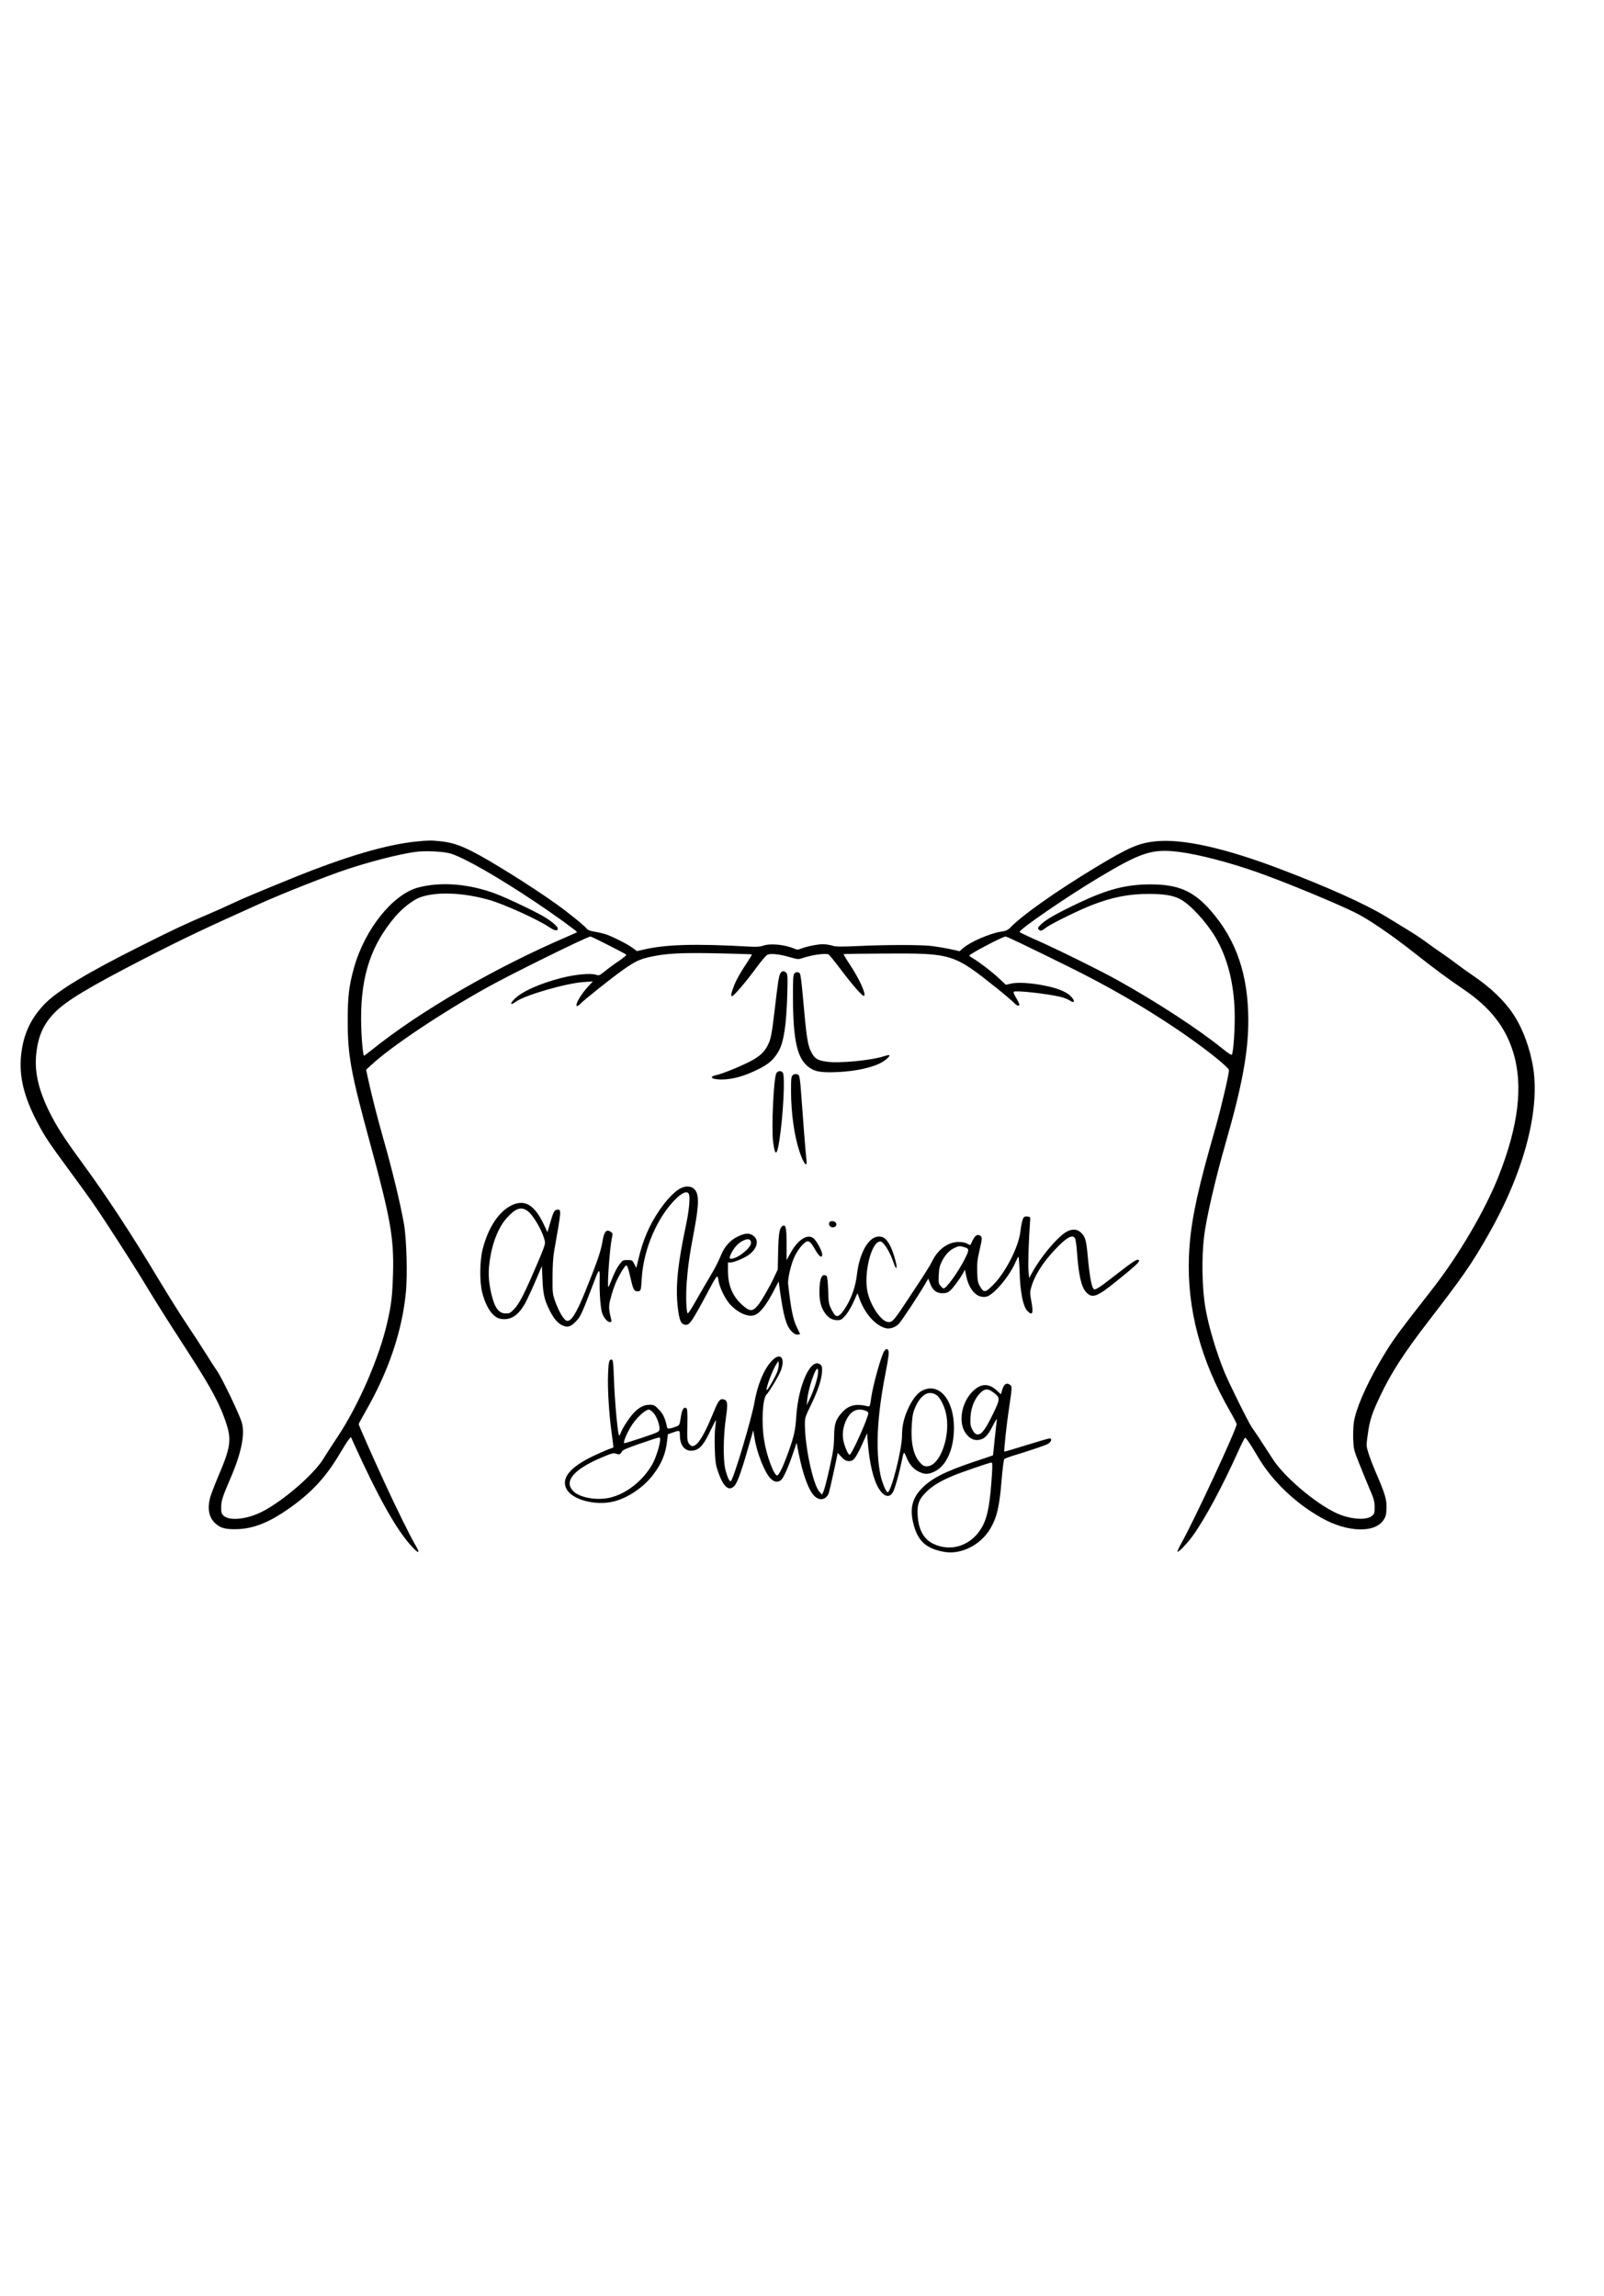 <?xml version="1.0" standalone="no"?>
<!DOCTYPE svg PUBLIC "-//W3C//DTD SVG 20010904//EN"
 "http://www.w3.org/TR/2001/REC-SVG-20010904/DTD/svg10.dtd">
<svg version="1.0" xmlns="http://www.w3.org/2000/svg"
 width="1668pt" height="2388pt" viewBox="0 0 1668 2388"
 preserveAspectRatio="xMidYMid meet">
<g transform="translate(0,2388) scale(0.1,-0.1)"
fill="#000000" stroke="none">
<path d="M4340 15129 c-315 -30 -744 -156 -1305 -384 -401 -164 -497 -204
-625 -264 -69 -33 -186 -85 -260 -116 -212 -90 -352 -155 -683 -322 -568 -284
-876 -471 -1008 -610 -141 -149 -216 -311 -239 -522 -24 -223 27 -438 172
-711 75 -142 118 -206 323 -485 229 -312 269 -369 397 -565 117 -178 340 -528
388 -610 72 -120 197 -321 290 -465 56 -88 143 -223 193 -300 220 -342 311
-514 372 -705 54 -168 41 -250 -86 -546 -37 -88 -75 -187 -84 -219 -31 -121
-12 -210 58 -272 50 -44 98 -58 202 -57 161 0 313 53 492 169 272 178 440 351
596 616 38 64 79 129 92 145 l24 29 27 -60 c247 -546 430 -875 583 -1053 93
-106 120 -111 60 -10 -51 85 -198 384 -322 653 -130 283 -267 593 -267 604 0
4 32 63 71 131 239 417 379 829 419 1233 19 181 8 561 -19 717 -41 229 -122
563 -221 910 -56 198 -104 386 -141 549 l-32 145 54 50 c207 192 727 540 1199
803 246 138 1048 533 1080 533 13 0 358 -175 373 -189 4 -4 -30 -33 -75 -64
-46 -30 -111 -78 -145 -106 -59 -47 -64 -50 -94 -39 -55 19 -220 4 -369 -35
-221 -58 -397 -137 -477 -214 -53 -52 -48 -74 8 -33 98 71 527 195 714 207
l90 6 -45 -49 c-80 -85 -143 -195 -121 -208 4 -3 21 8 37 25 39 41 329 272
444 353 120 85 176 112 285 135 163 36 323 44 700 36 193 -4 352 -9 354 -11 2
-2 -21 -41 -51 -86 -70 -105 -112 -180 -136 -243 -29 -77 -35 -105 -19 -105
18 0 149 154 254 298 47 64 97 123 111 131 33 18 124 9 237 -24 79 -23 88 -24
128 -10 102 34 234 53 272 39 9 -4 67 -75 129 -158 128 -169 230 -285 242
-273 22 21 -52 182 -158 340 -33 49 -57 91 -55 94 3 2 198 5 434 6 697 3 708
0 1168 -368 77 -62 153 -127 169 -144 31 -32 56 -40 56 -18 0 7 -15 39 -34 70
-21 35 -30 59 -24 63 23 15 334 -19 480 -52 37 -9 83 -26 102 -39 42 -29 58
-16 29 23 -44 60 -138 102 -298 133 -136 27 -278 35 -343 19 l-52 -12 -76 71
c-73 68 -202 167 -271 207 -18 10 -33 22 -33 26 0 15 347 198 377 198 14 0
201 -90 648 -310 421 -208 786 -419 1140 -658 271 -183 534 -391 535 -423 0
-40 -75 -365 -135 -579 -13 -47 -44 -157 -69 -245 -142 -508 -201 -812 -212
-1110 -22 -545 122 -1087 432 -1621 35 -61 64 -118 64 -126 0 -50 -448 -1014
-577 -1241 -24 -44 -42 -82 -38 -85 10 -10 104 89 164 173 123 172 306 512
462 860 37 82 71 151 76 152 9 3 58 -68 127 -187 148 -256 391 -491 671 -648
266 -149 551 -159 642 -21 23 35 29 55 31 119 5 89 -15 155 -108 370 -32 74
-68 168 -80 209 -23 73 -23 75 -6 197 19 141 43 216 131 401 113 237 248 446
498 770 365 474 446 591 619 893 366 638 541 1280 473 1735 -31 205 -109 418
-209 568 -93 140 -237 278 -416 399 -58 39 -141 99 -185 133 -44 33 -109 80
-145 104 -36 24 -104 72 -151 107 -47 35 -135 94 -195 130 -60 37 -161 99
-224 137 -221 135 -610 310 -1110 500 -577 219 -1015 316 -1293 287 -176 -18
-277 -62 -624 -271 -407 -246 -757 -493 -883 -622 -30 -31 -45 -38 -103 -47
-115 -18 -319 -107 -392 -171 l-36 -32 -97 22 c-53 11 -140 26 -192 32 -115
14 -465 14 -766 0 -185 -8 -228 -8 -269 4 -26 8 -70 15 -96 15 -56 0 -170 -23
-226 -45 -35 -14 -43 -14 -76 0 -100 42 -251 56 -322 29 -30 -10 -66 -13 -140
-9 -572 32 -875 23 -1106 -32 l-66 -15 -44 33 c-49 38 -208 118 -281 143 -26
8 -77 20 -114 26 -47 8 -72 17 -81 30 -20 29 -202 176 -328 265 -254 181 -688
452 -870 543 -130 65 -210 90 -320 102 -101 11 -124 11 -245 -1z m351 -128
c141 -44 491 -245 874 -501 188 -125 435 -304 435 -314 0 -2 -39 -21 -87 -41
-763 -327 -1545 -780 -2050 -1187 -40 -32 -75 -58 -77 -58 -13 0 -31 223 -31
390 0 448 106 764 355 1057 77 90 189 177 263 202 172 60 450 48 722 -31 150
-43 501 -203 612 -278 61 -41 93 -47 93 -16 0 21 -68 78 -150 126 -101 59
-384 193 -496 235 -278 104 -570 127 -807 64 -265 -72 -556 -437 -667 -838
-51 -185 -65 -300 -64 -556 0 -355 33 -534 234 -1271 212 -779 247 -979 237
-1349 -7 -234 -17 -322 -59 -505 -82 -365 -298 -863 -516 -1191 -60 -90 -125
-192 -146 -226 -98 -164 -424 -446 -642 -556 -156 -79 -338 -98 -399 -41 -21
20 -25 32 -25 83 0 73 11 107 105 326 110 259 146 452 106 571 -33 99 -208
462 -254 526 -23 33 -78 118 -122 189 -44 71 -132 206 -196 301 -64 95 -191
299 -284 453 -288 480 -538 862 -798 1218 -195 266 -269 382 -348 542 -112
230 -153 416 -131 604 21 183 76 302 192 421 120 122 356 264 925 557 427 219
619 310 1220 580 232 104 692 286 893 352 250 83 541 157 712 181 106 14 295
5 371 -19z m7569 19 c205 -26 529 -110 827 -216 293 -104 814 -320 1013 -419
138 -69 378 -234 615 -421 185 -147 361 -277 505 -374 272 -184 432 -386 514
-648 108 -344 59 -766 -151 -1297 -138 -349 -408 -811 -679 -1160 -60 -77
-166 -214 -237 -305 -161 -208 -223 -299 -327 -479 -143 -249 -240 -476 -261
-612 -6 -40 -9 -120 -7 -178 4 -99 8 -115 56 -236 28 -71 77 -191 108 -265 52
-119 58 -143 59 -203 0 -62 -2 -71 -27 -92 -50 -43 -184 -41 -317 6 -210 73
-585 380 -716 585 -104 162 -187 288 -217 329 -33 46 -233 449 -285 575 -83
202 -165 475 -197 663 -36 205 -42 519 -15 746 22 186 117 599 224 971 172
599 236 947 236 1275 0 478 -125 842 -394 1148 -177 201 -335 269 -622 269
-251 0 -441 -49 -735 -187 -228 -108 -344 -173 -397 -222 -39 -36 -44 -45 -33
-58 18 -22 32 -19 76 16 44 36 332 178 469 232 214 85 395 121 605 120 154 0
245 -15 320 -53 102 -52 266 -228 364 -389 136 -227 206 -512 206 -844 0 -158
-15 -358 -29 -385 -5 -8 -37 12 -101 64 -257 206 -665 473 -1085 708 -165 93
-644 330 -850 420 -93 41 -171 79 -172 83 -8 24 487 364 822 565 445 266 556
302 835 268z"/>
<path d="M8116 13758 c-16 -26 -26 -85 -61 -388 -29 -246 -38 -296 -72 -363
-34 -68 -86 -116 -178 -164 -107 -55 -291 -130 -355 -144 -98 -21 -33 -53 90
-45 105 8 207 38 336 101 117 57 167 100 220 191 54 91 82 274 91 594 5 186 4
207 -11 223 -24 23 -43 21 -60 -5z"/>
<path d="M8259 13753 c-11 -13 -14 -68 -13 -267 3 -435 46 -619 166 -706 57
-41 106 -52 228 -52 197 2 380 34 500 88 56 25 120 78 108 90 -3 3 -27 -2 -52
-10 -129 -44 -470 -77 -599 -58 -92 13 -122 30 -154 88 -45 80 -55 146 -98
632 -8 95 -20 182 -25 193 -13 23 -43 25 -61 2z"/>
<path d="M8072 12715 c-28 -61 -51 -578 -32 -715 20 -147 39 -142 64 15 41
261 62 679 36 710 -20 24 -55 18 -68 -10z"/>
<path d="M8239 12693 c-11 -12 -14 -53 -13 -167 1 -222 33 -456 86 -616 43
-133 86 -186 74 -92 -7 51 -39 466 -56 705 -5 82 -15 157 -20 168 -13 23 -53
25 -71 2z"/>
<path d="M7059 11511 c-61 -40 -136 -121 -203 -220 -104 -153 -169 -305 -216
-502 l-23 -96 -21 41 c-20 40 -23 41 -71 41 -47 0 -51 -2 -86 -49 -21 -27 -52
-88 -70 -135 -18 -47 -37 -90 -42 -96 -16 -17 13 402 35 504 11 49 10 55 -7
67 -49 36 -73 8 -91 -104 -15 -94 -59 -220 -179 -517 -95 -232 -148 -315 -193
-301 -30 10 -80 95 -116 194 -30 85 -31 91 -30 262 0 118 6 206 17 270 77 436
77 434 29 428 -29 -3 -38 -23 -80 -168 l-19 -65 -40 85 c-96 199 -195 258
-329 196 -136 -63 -249 -235 -306 -463 -29 -119 -32 -333 -4 -443 39 -156 111
-261 190 -276 110 -20 194 38 269 184 24 48 71 150 103 226 l59 139 6 -134 c7
-156 18 -206 63 -303 46 -99 89 -153 140 -178 58 -28 89 -19 147 41 47 49 59
75 195 432 45 119 53 119 50 -1 -3 -123 7 -279 23 -337 14 -51 56 -103 83
-103 16 0 19 5 15 23 -29 119 -29 142 -6 228 12 46 33 111 46 143 31 79 101
196 117 196 8 0 21 -37 36 -102 33 -148 42 -168 79 -168 36 0 37 4 45 138 16
267 132 564 296 760 101 121 182 164 196 106 11 -41 -3 -178 -31 -309 -89
-419 -112 -650 -86 -868 14 -119 31 -164 64 -172 58 -15 66 -3 299 433 22 40
43 70 47 67 5 -2 11 -25 14 -50 9 -61 66 -180 112 -233 78 -89 185 -141 254
-122 60 16 127 99 212 264 l46 89 12 -84 c38 -274 65 -371 118 -430 26 -28 43
-39 64 -39 16 0 29 2 29 5 0 2 -14 31 -30 64 -42 82 -64 187 -94 456 -7 53 32
217 69 291 38 78 104 154 133 154 24 0 43 -21 84 -95 37 -65 68 -84 68 -42 0
36 -60 146 -92 170 -61 46 -157 -14 -231 -144 l-47 -84 0 157 c0 173 -8 215
-39 199 -35 -19 -44 -69 -49 -265 l-4 -189 -38 -81 c-46 -99 -132 -248 -167
-290 -59 -71 -87 -69 -172 9 -97 91 -141 200 -141 352 l0 83 28 0 c35 1 133
41 184 76 89 62 115 150 57 198 -41 34 -88 34 -164 -3 -84 -39 -145 -110 -184
-211 -17 -43 -61 -130 -99 -192 -37 -62 -106 -180 -152 -261 -53 -95 -86 -144
-90 -135 -14 26 -19 185 -9 318 12 163 29 287 75 528 57 300 56 405 -4 452
-37 30 -98 26 -153 -9z m-1571 -227 c65 -50 163 -225 179 -320 4 -24 -16 -79
-86 -241 -129 -301 -179 -398 -231 -454 -42 -45 -50 -49 -91 -49 -73 0 -114
56 -149 202 -28 120 -34 210 -21 318 25 203 91 375 185 477 90 99 148 117 214
67z m2322 -330 c0 -51 -126 -155 -200 -165 -31 -5 -29 17 6 78 32 55 69 90
118 113 47 22 76 12 76 -26z"/>
<path d="M10642 11213 c-13 -26 -21 -63 -32 -148 -20 -156 -150 -412 -276
-542 -86 -88 -102 -91 -141 -25 -25 42 -28 59 -31 152 -3 86 1 125 22 217 31
134 32 149 7 163 -30 15 -50 2 -77 -51 l-24 -49 -33 16 c-19 11 -54 17 -90 17
-109 -1 -212 -76 -272 -197 -29 -58 -56 -101 -241 -381 -154 -234 -171 -255
-214 -255 -68 0 -177 150 -215 298 -51 194 37 552 133 540 28 -4 89 -96 122
-187 31 -86 36 -96 42 -85 10 15 -30 155 -62 221 -37 75 -70 103 -120 103
-107 0 -204 -170 -230 -404 -14 -116 -54 -234 -115 -331 -50 -81 -83 -107
-109 -85 -9 6 -28 37 -43 68 -25 51 -28 69 -31 192 -2 74 -9 141 -15 148 -6 7
-20 12 -31 10 -28 -4 -44 -63 -45 -169 -1 -100 17 -169 59 -227 36 -50 76 -72
129 -72 34 0 44 6 81 47 36 41 80 122 117 213 10 24 10 24 23 -15 55 -169 169
-301 283 -329 42 -10 99 10 134 46 33 36 205 296 278 422 l28 48 19 -50 c26
-71 66 -102 128 -102 37 0 55 6 79 26 31 26 108 130 138 187 l17 32 13 -63
c31 -150 112 -236 209 -218 74 14 240 210 304 358 14 32 28 58 31 58 3 0 9
-73 12 -162 6 -205 36 -354 78 -399 55 -59 68 -31 44 96 -16 87 -16 96 0 151
35 121 121 256 247 389 120 127 183 162 208 114 6 -11 15 -77 20 -147 17 -233
44 -353 92 -408 64 -72 112 -56 318 111 188 151 243 202 235 215 -15 24 -45 5
-298 -192 -96 -75 -146 -108 -164 -108 -28 0 -50 109 -73 360 -14 149 -25 187
-65 227 -44 44 -101 46 -166 5 -93 -60 -256 -255 -342 -411 l-35 -63 -7 78
c-6 62 3 322 18 534 2 21 -3 25 -30 28 -23 2 -34 -2 -41 -15z m-611 -305 c49
-14 49 -28 3 -120 -69 -136 -192 -308 -222 -308 -6 0 -20 12 -32 28 -20 24
-22 36 -18 112 3 67 10 96 32 140 34 69 79 117 131 141 47 22 56 23 106 7z"/>
<path d="M8623 11164 c-9 -24 10 -49 37 -49 31 0 48 28 31 49 -17 21 -60 21
-68 0z"/>
<path d="M9195 9828 c-31 -46 -116 -349 -136 -488 -13 -91 -13 -92 -39 -85
-118 29 -193 11 -260 -61 -70 -76 -85 -120 -86 -259 -2 -102 -9 -150 -47 -320
-24 -110 -52 -218 -61 -240 l-17 -40 -28 30 c-66 74 -151 470 -151 703 0 65 4
79 60 193 75 156 109 256 117 340 5 53 2 68 -11 82 -96 95 -234 -196 -256
-538 -9 -148 -24 -210 -95 -404 -48 -129 -87 -206 -104 -206 -34 0 -113 216
-136 374 -28 181 -15 424 25 466 34 37 129 196 150 251 50 134 -6 194 -94 101
-80 -83 -149 -249 -180 -430 -29 -169 -214 -789 -245 -820 -13 -13 -37 37 -58
120 -24 97 -22 343 5 532 23 158 19 186 -24 197 -38 10 -55 -14 -107 -142
-121 -297 -201 -398 -254 -317 -16 24 -18 48 -15 195 2 147 0 169 -14 175 -27
10 -43 -19 -55 -101 -11 -74 -14 -79 -43 -91 -17 -7 -45 -16 -63 -20 -29 -6
-33 -4 -39 22 -18 85 -39 129 -83 174 -44 45 -51 49 -95 49 -58 0 -108 -25
-163 -82 -47 -49 -117 -155 -135 -204 -7 -19 -15 -34 -19 -34 -14 0 -47 355
-55 598 -7 173 -9 192 -25 192 -25 0 -31 -23 -36 -155 -6 -147 10 -418 38
-612 11 -80 19 -146 17 -147 -2 -2 -25 -11 -53 -20 -27 -10 -99 -42 -160 -71
-235 -113 -330 -227 -276 -337 55 -115 304 -182 496 -133 147 37 309 148 406
276 89 116 132 220 146 353 l8 69 50 18 c74 26 75 25 75 -30 0 -119 69 -183
164 -151 51 17 93 71 153 199 30 62 55 112 57 110 2 -2 -1 -35 -6 -74 -6 -38
-8 -137 -5 -220 3 -119 9 -165 27 -220 55 -172 115 -231 174 -172 36 36 78
156 182 522 l17 60 14 -84 c25 -155 103 -352 166 -418 38 -40 83 -44 115 -10
25 27 77 146 122 282 l34 100 21 -110 c46 -228 106 -390 166 -446 55 -52 121
-37 148 33 8 23 91 398 91 415 0 4 16 -12 35 -34 40 -47 75 -59 117 -42 28 11
67 82 140 249 l15 35 7 -95 c16 -212 59 -394 115 -482 56 -89 114 -101 150
-30 20 40 60 181 86 307 24 116 24 115 49 54 32 -79 70 -124 129 -154 63 -31
98 -31 162 -1 126 58 205 234 205 456 0 292 -153 473 -327 389 -55 -27 -110
-98 -156 -204 -40 -92 -57 -170 -57 -267 0 -141 -113 -588 -149 -588 -17 0
-59 102 -76 184 -51 255 -35 597 50 1037 37 191 43 238 31 257 -11 18 -23 15
-41 -10z m-1109 -206 c-18 -54 -105 -207 -113 -199 -13 14 63 216 105 277 l17
25 3 -28 c2 -15 -4 -49 -12 -75z m419 -36 c-8 -61 -45 -173 -86 -258 l-30 -63
6 62 c11 113 84 331 107 317 6 -4 7 -28 3 -58z m1236 -217 c33 -23 73 -99 93
-175 60 -231 -55 -564 -195 -564 -30 0 -43 7 -72 39 -71 78 -99 214 -84 411 6
85 13 116 38 171 60 130 140 173 220 118z m-2946 -183 c34 -37 68 -129 63
-172 -3 -26 -12 -30 -178 -86 -96 -32 -180 -58 -187 -58 -16 0 14 80 60 160
51 91 154 190 196 190 7 0 28 -15 46 -34z m2204 23 c17 -6 31 -17 31 -25 0
-48 -173 -434 -195 -434 -16 0 -53 86 -66 155 -12 67 0 144 34 212 47 91 111
121 196 92z m-2136 -321 c-7 -60 -49 -184 -80 -238 -99 -172 -270 -306 -439
-346 -139 -32 -315 -1 -383 68 -100 102 5 226 292 348 106 45 126 51 150 42
35 -13 51 -8 64 21 7 16 50 35 189 83 98 34 186 63 196 63 13 1 15 -6 11 -41z"/>
<path d="M10446 9475 c-9 -9 -20 -34 -26 -56 l-11 -40 -44 40 c-80 74 -160 74
-241 -1 -120 -111 -162 -315 -89 -433 39 -62 89 -90 146 -80 58 10 93 46 145
150 27 54 44 78 40 60 -2 -17 -12 -107 -22 -200 -9 -94 -17 -171 -18 -171 0
-1 -90 -31 -198 -67 -307 -103 -450 -177 -551 -286 -93 -99 -117 -209 -78
-360 45 -178 131 -257 319 -291 175 -31 378 70 480 241 69 118 95 227 118 509
9 113 22 210 28 216 6 5 45 20 86 33 165 50 327 104 363 122 39 20 53 59 20
59 -9 0 -117 -32 -241 -70 -123 -39 -226 -69 -228 -67 -6 6 23 281 47 437 34
230 35 241 14 256 -24 18 -40 18 -59 -1z m-114 -78 c72 -55 71 -64 -9 -229
-80 -162 -118 -211 -159 -206 -21 2 -33 14 -52 48 -21 40 -23 55 -20 130 5
101 42 193 102 253 47 47 80 48 138 4z m-16 -839 c-19 -306 -44 -449 -99 -551
-105 -198 -323 -275 -514 -182 -97 48 -151 146 -160 291 -8 117 12 171 91 249
66 64 144 111 272 165 87 37 381 138 403 139 11 1 12 -19 7 -111z"/>
</g>
</svg>
